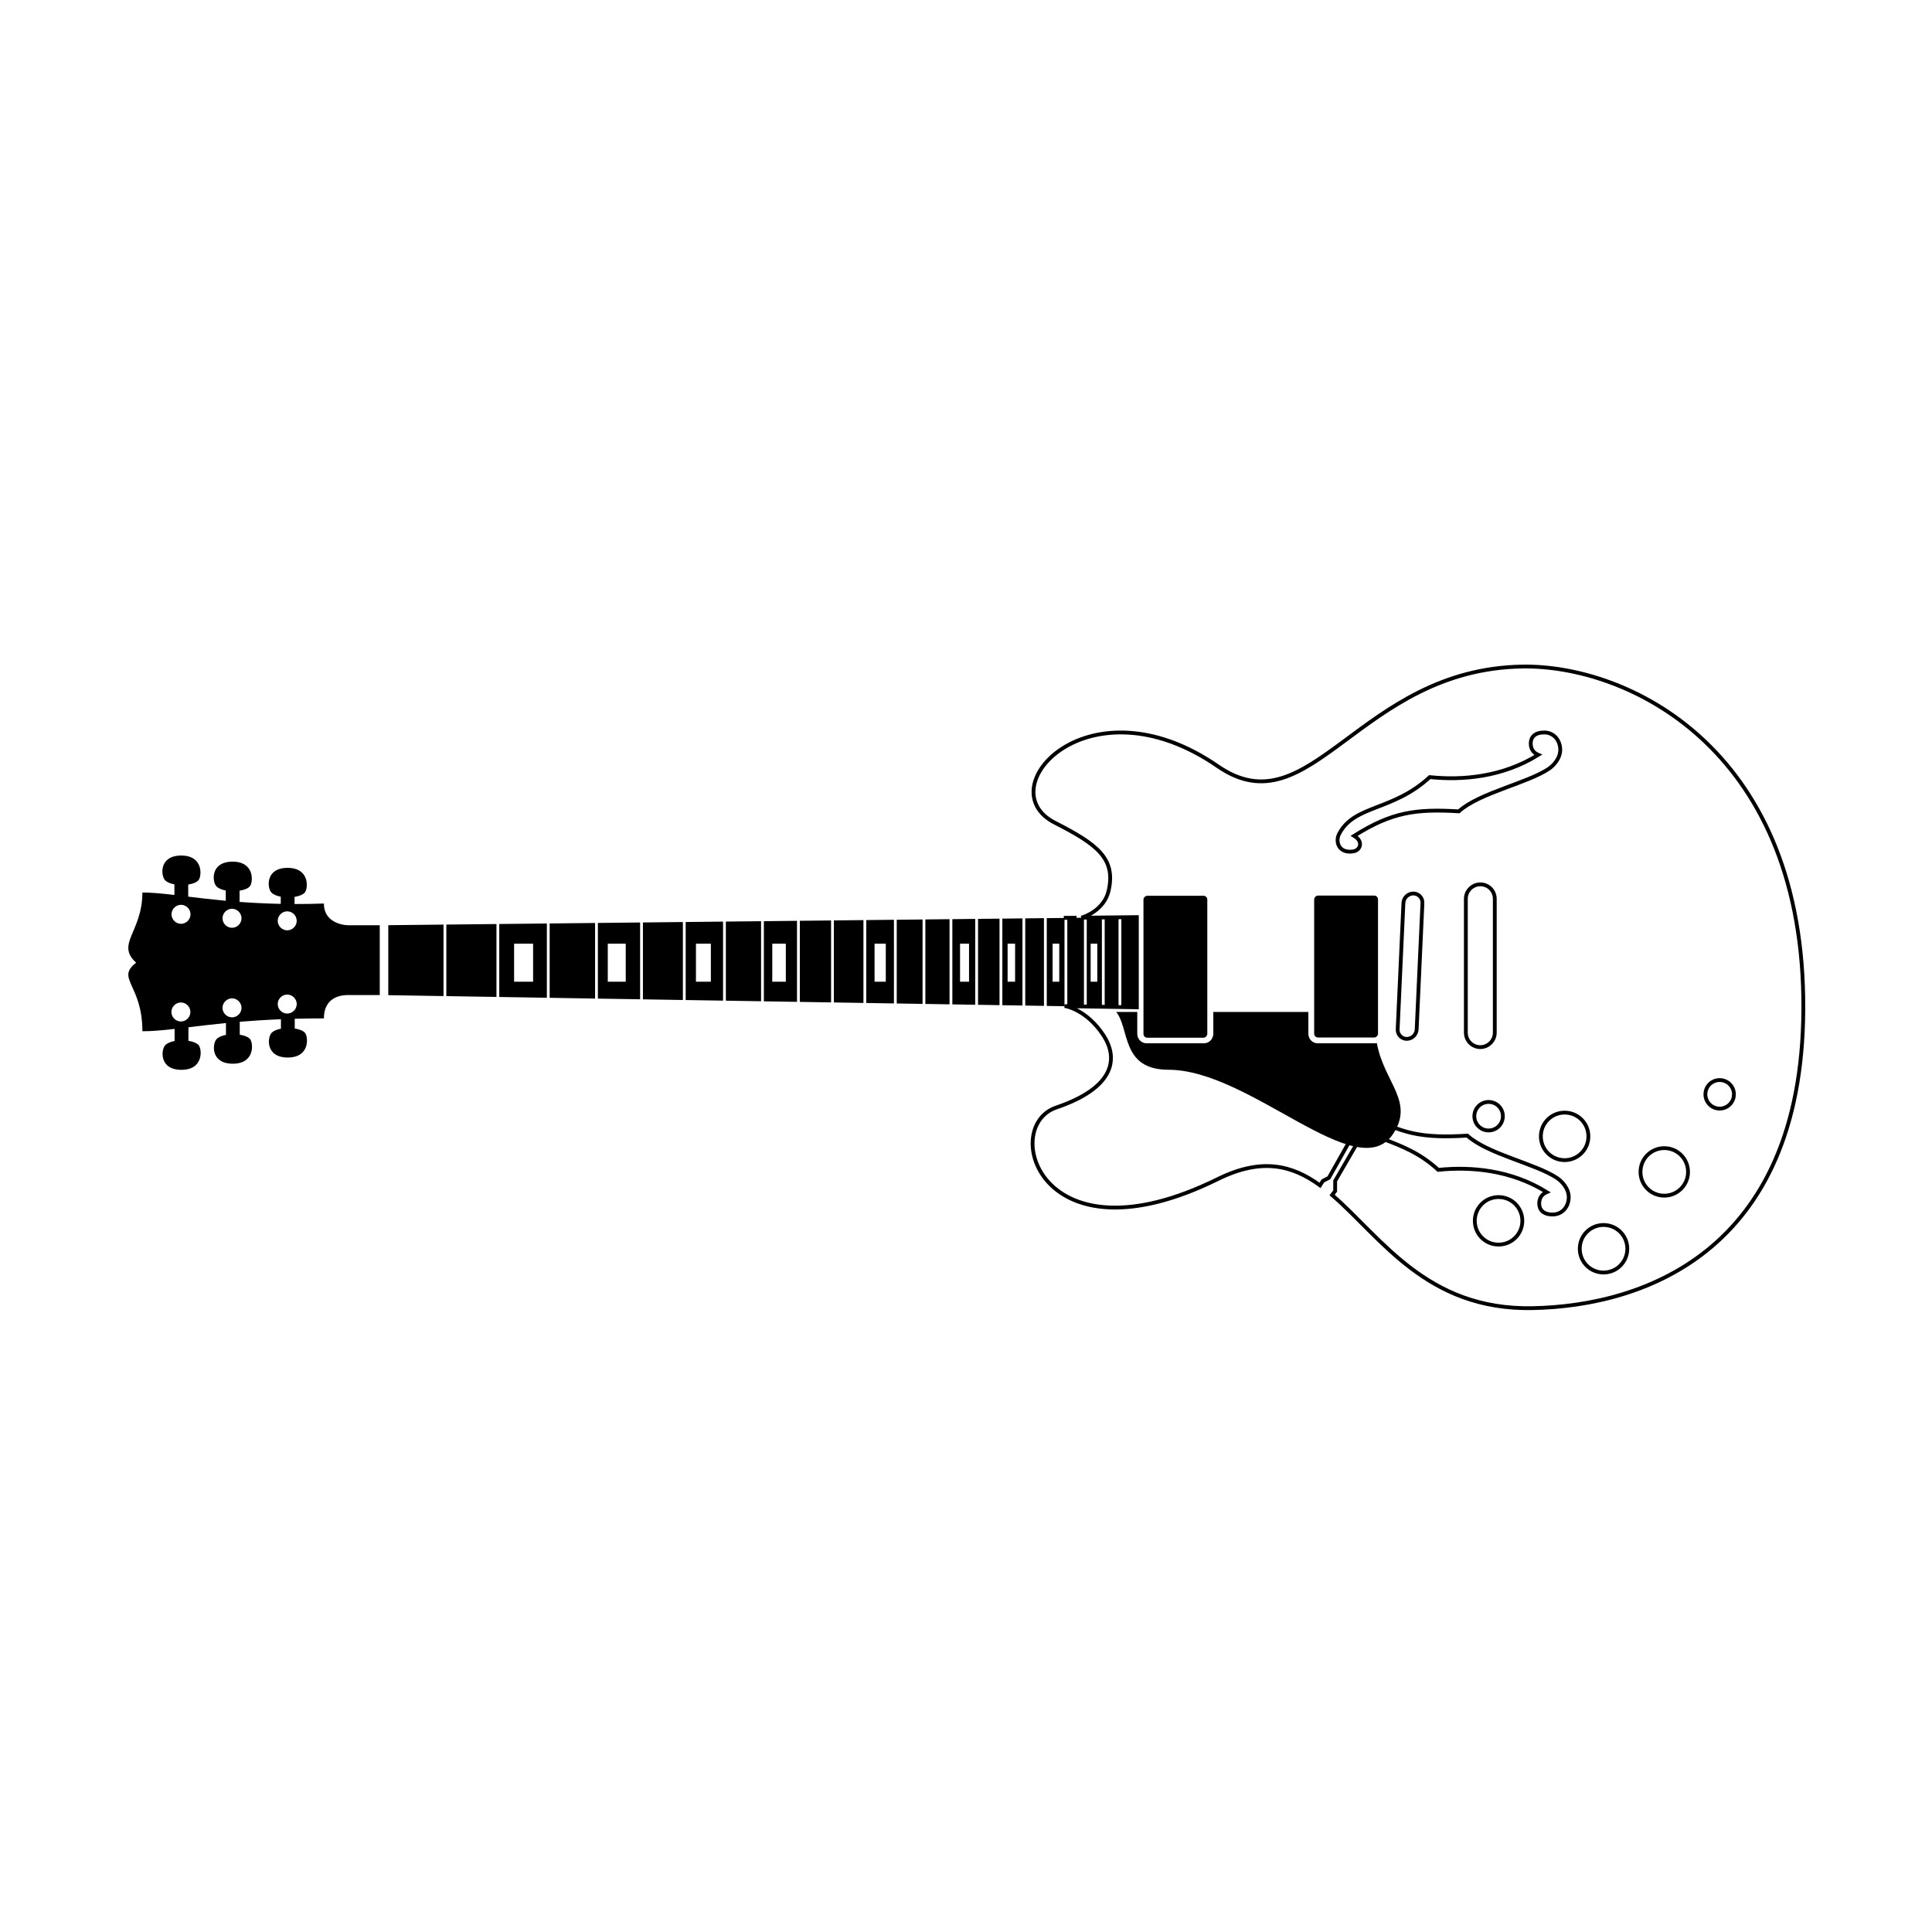 <?xml version="1.0" encoding="UTF-8"?>
<!-- Uploaded to: SVG Repo, www.svgrepo.com, Generator: SVG Repo Mixer Tools -->
<svg width="800px" height="800px" version="1.1" viewBox="144 144 512 512" xmlns="http://www.w3.org/2000/svg">
 <path transform="matrix(-5.038 0 0 5.038 891.45 148.09)" d="m78.29 62.049c-2.58 2.216-4.955 6.057-10.535 5.951-6.003-0.114-14.452-3.128-14.249-16.333 0.203-13.205 9.283-17.502 14.769-17.417 8.601 0.133 11.133 8.623 16.025 5.247 6.794-4.689 12.101 1.172 8.576 2.967-2.23 1.137-3.212 1.882-2.832 3.568 0.239 1.058 1.32 1.396 1.434 1.429l-2.918-0.031v4.746l3.712-0.06v0.007s-1.085 0.201-1.948 1.516c-0.854 1.301-0.489 2.801 2.476 3.807 2.965 1.005 0.833 8.368-8.501 3.762-2.318-1.144-3.918-0.722-5.372 0.333l-0.15-0.234-0.316-0.163-1.481-2.624-0.332 0.233 1.482 2.554v0.531zm13.442-14.583h0.571v0.006zm-24.598-9.748c-0.495 0-0.824 0.391-0.844 0.871-0.02 0.481 0.357 0.875 0.601 1.039 1.127 0.761 3.657 1.265 4.734 2.239 2.249-0.135 3.516 0.033 5.505 1.287-0.504 0.303-0.323 0.76 0.043 0.819 0.758 0.122 0.965-0.501 0.749-0.918-0.799-1.541-2.818-1.188-4.768-2.989-1.712 0.179-3.829 0-5.708-1.171 0.223-0.095 0.396-0.275 0.396-0.601 0-0.325-0.212-0.577-0.707-0.577zm-0.445 25.356c0.495 0 0.707-0.251 0.707-0.577s-0.174-0.506-0.396-0.601c1.879-1.171 3.996-1.349 5.708-1.171 1.949-1.8 3.969-1.448 4.768-2.989 0.216-0.416 0.009-1.039-0.749-0.917-0.366 0.059-0.547 0.516-0.043 0.819-1.989 1.254-3.256 1.421-5.505 1.287-1.076 0.975-3.606 1.477-4.734 2.238-0.243 0.164-0.621 0.558-0.601 1.039 0.02 0.481 0.349 0.871 0.844 0.871zm-1.88-4.11c0 0.695 0.56 1.25 1.25 1.25 0.695 0 1.25-0.56 1.25-1.25 0-0.695-0.56-1.25-1.25-1.25-0.695 0-1.25 0.56-1.25 1.25zm-5.241 1.869c0 0.695 0.56 1.25 1.25 1.25 0.695 0 1.25-0.559 1.25-1.25 0-0.695-0.559-1.25-1.25-1.25-0.695 0-1.25 0.56-1.25 1.25zm-2.414-4.081c0 0.417 0.336 0.751 0.75 0.751 0.417 0 0.75-0.336 0.75-0.751 0-0.417-0.336-0.75-0.75-0.75-0.417 0-0.75 0.336-0.75 0.75zm12.154 1.151c0 0.417 0.336 0.75 0.75 0.75 0.417 0 0.75-0.336 0.75-0.75 0-0.417-0.336-0.75-0.75-0.75-0.417 0-0.75 0.336-0.75 0.75zm-6.546 6.973c0 0.695 0.56 1.25 1.25 1.25 0.695 0 1.251-0.56 1.251-1.25 0-0.695-0.56-1.25-1.251-1.25-0.695 0-1.25 0.56-1.25 1.25zm5.522-1.469c0 0.695 0.559 1.25 1.25 1.25 0.695 0 1.25-0.56 1.25-1.25 0-0.695-0.56-1.25-1.25-1.25-0.695 0-1.25 0.56-1.25 1.25zm5.255-16.717 0.303 6.644c0.013 0.281 0.247 0.502 0.523 0.502 0.267 0 0.489-0.225 0.477-0.502l-0.303-6.644c-0.013-0.281-0.247-0.502-0.523-0.502-0.268 0-0.49 0.225-0.478 0.502zm-3.806-0.223v7.042c0 0.413 0.34 0.76 0.761 0.76 0.423 0 0.761-0.34 0.761-0.76v-7.042c0-0.413-0.34-0.76-0.761-0.76-0.423 0-0.761 0.34-0.761 0.76z" fill="none" stroke="#000000" stroke-width=".2"/>
 <path d="m465.54 412.18v5.781c0 1.359-1.105 2.523-2.469 2.523h-15.211c-1.387 0-2.473-1.129-2.473-2.523v-5.781h-5.582c3.602 4.387 1.254 15.316 13.848 15.316 21.715 0 49.988 31.066 59.465 17.098 5.867-8.648-2.387-13.793-4.234-24.156-0.152 0.031-0.309 0.047-0.473 0.047h-15.207c-1.391 0-2.473-1.129-2.473-2.523v-5.781z" fill-rule="evenodd"/>
 <path d="m508.18 381.34h-14.902c-0.555 0-1.008 0.555-1.008 1.008v35.594c0 0.555 0.449 1.008 1.008 1.008h14.902c0.555 0 1.008-0.555 1.008-1.008v-35.594c0-0.555-0.449-1.008-1.008-1.008z" fill-rule="evenodd"/>
 <path d="m462.94 381.39h-14.902c-0.555 0-1.008 0.555-1.008 1.008v35.594c0 0.555 0.449 1.008 1.008 1.008h14.902c0.555 0 1.008-0.555 1.008-1.008v-35.594c0-0.555-0.449-1.008-1.008-1.008z" fill-rule="evenodd"/>
 <path d="m246.9 407.73 14.637 0.242v-18.945l-14.637 0.156zm-2.262-0.031v-18.492h-8.324s-6.473 0-6.473-5.762c-2.727 0.094-5.316 0.133-7.781 0.129v-1.895c1.203-0.184 2.234-0.574 2.723-1.152 0.887-1.047 1.344-6.535-4.57-6.535-5.914 0-5.441 5.328-4.289 6.535 0.52 0.547 1.43 0.91 2.477 1.109v1.898c-3.973-0.082-7.594-0.27-10.914-0.516v-2.981c1.203-0.188 2.234-0.578 2.723-1.152 0.887-1.047 1.34-6.535-4.574-6.535-5.91 0-5.441 5.324-4.289 6.535 0.523 0.547 1.43 0.91 2.481 1.109v2.719c-3.707-0.34-6.996-0.734-9.949-1.094v-3.203c1.203-0.188 2.234-0.578 2.723-1.152 0.887-1.047 1.344-6.535-4.57-6.535s-5.441 5.324-4.289 6.535c0.52 0.547 1.43 0.91 2.477 1.109v2.801c-3.242-0.379-6.027-0.648-8.488-0.648 0 10.469-7.144 13.645-1.648 18.598-5.496 4.215 1.648 5.719 1.648 18.168 2.57 0 5.34-0.25 8.539-0.617v3.199c-1.047 0.199-1.957 0.562-2.477 1.109-1.152 1.207-1.625 6.535 4.289 6.535 5.914 0 5.457-5.488 4.57-6.535-0.488-0.574-1.516-0.965-2.719-1.152v-3.59c2.922-0.355 6.195-0.754 9.945-1.125v3.137c-1.047 0.199-1.957 0.562-2.481 1.109-1.148 1.207-1.621 6.535 4.293 6.535 5.91 0 5.457-5.488 4.57-6.535-0.488-0.574-1.52-0.965-2.723-1.152v-3.426c3.277-0.273 6.894-0.512 10.914-0.676v2.504c-1.047 0.199-1.957 0.562-2.477 1.109-1.152 1.207-1.625 6.535 4.289 6.535s5.457-5.488 4.57-6.535c-0.488-0.578-1.52-0.969-2.723-1.156v-2.578c2.434-0.066 5.008-0.102 7.731-0.102 0-6.188 5.441-6.188 6.473-6.188zm17.645 0.285 13.285 0.215v-19.32l-13.285 0.141zm14.027 0.227 12.613 0.207v-19.684l-12.613 0.137zm13.355 0.219 12.039 0.199v-20.031l-12.039 0.129zm12.781 0.211 11.191 0.18v-20.352l-11.191 0.121zm11.934 0.195 10.59 0.172v-20.66l-10.59 0.113zm11.332 0.184 9.906 0.16v-20.945l-9.906 0.105zm10.648 0.172 9.332 0.152v-21.215l-9.332 0.098zm10.074 0.168 8.785 0.141v-21.473l-8.785 0.094zm9.527 0.152 8.285 0.137v-21.719l-8.285 0.09zm9.027 0.148 7.832 0.129v-21.953l-7.832 0.086zm8.578 0.141 7.336 0.121v-22.172l-7.336 0.078zm8.078 0.133 6.844 0.109v-22.371l-6.844 0.07zm7.586 0.121 6.41 0.105v-22.566l-6.41 0.066zm7.152 0.117 6.062 0.102v-22.754l-6.062 0.066zm6.809 0.113 5.691 0.094v-22.926l-5.691 0.059zm6.438 0.105 5.332 0.086v-23.09l-5.332 0.059zm6.074 0.098 4.957 0.082v-23.246l-4.957 0.055zm5.703 0.094 4.695 0.078v-23.391l-4.695 0.047zm5.438 0.09 4.414 0.07v-23.531l-4.414 0.047zm5.156 0.082 4.012 0.066v-23.66l-4.012 0.043zm4.754 0.078 3.668 0.062v-23.781l-3.668 0.039zm4.41 0.074 4.117 0.066v-23.91l-4.117 0.043zm-218.53-22.875c0 1.352-1.125 2.519-2.519 2.519-1.348 0-2.516-1.129-2.516-2.519 0-1.352 1.125-2.519 2.516-2.519 1.352 0 2.519 1.129 2.519 2.519zm-14.629-0.676c0 1.348-1.125 2.519-2.516 2.519-1.352 0-2.519-1.129-2.519-2.519 0-1.352 1.125-2.519 2.519-2.519 1.348 0 2.516 1.129 2.516 2.519zm-13.516-1.051c0 1.352-1.129 2.519-2.519 2.519-1.348 0-2.519-1.129-2.519-2.519 0-1.352 1.129-2.519 2.519-2.519 1.352 0 2.519 1.129 2.519 2.519zm28.148 23.785c0 1.391-1.172 2.519-2.519 2.519-1.391 0-2.519-1.168-2.519-2.519 0-1.391 1.168-2.519 2.519-2.519 1.391 0 2.519 1.172 2.519 2.519zm-14.629 1.004c0 1.391-1.168 2.519-2.519 2.519-1.391 0-2.519-1.168-2.519-2.519 0-1.391 1.168-2.519 2.519-2.519 1.391 0 2.519 1.172 2.519 2.519zm-13.547 1.094c0 1.391-1.168 2.519-2.519 2.519-1.391 0-2.519-1.168-2.519-2.519 0-1.391 1.168-2.519 2.519-2.519 1.391 0 2.519 1.168 2.519 2.519zm90.816-18.102v10.078h-5.035v-10.078zm24.551 0v10.078h-4.762v-10.078zm22.559 0v10.078h-3.953v-10.078zm19.867 0v10.078h-3.594v-10.078zm26.488 0v10.078h-2.973v-10.078zm22.062 0v10.078h-2.383v-10.078zm12.207 0v10.078h-1.988v-10.078zm11.703 0v10.078h-1.766v-10.078zm10.078 0v10.078h-1.762v-10.078z" fill-rule="evenodd"/>
</svg>